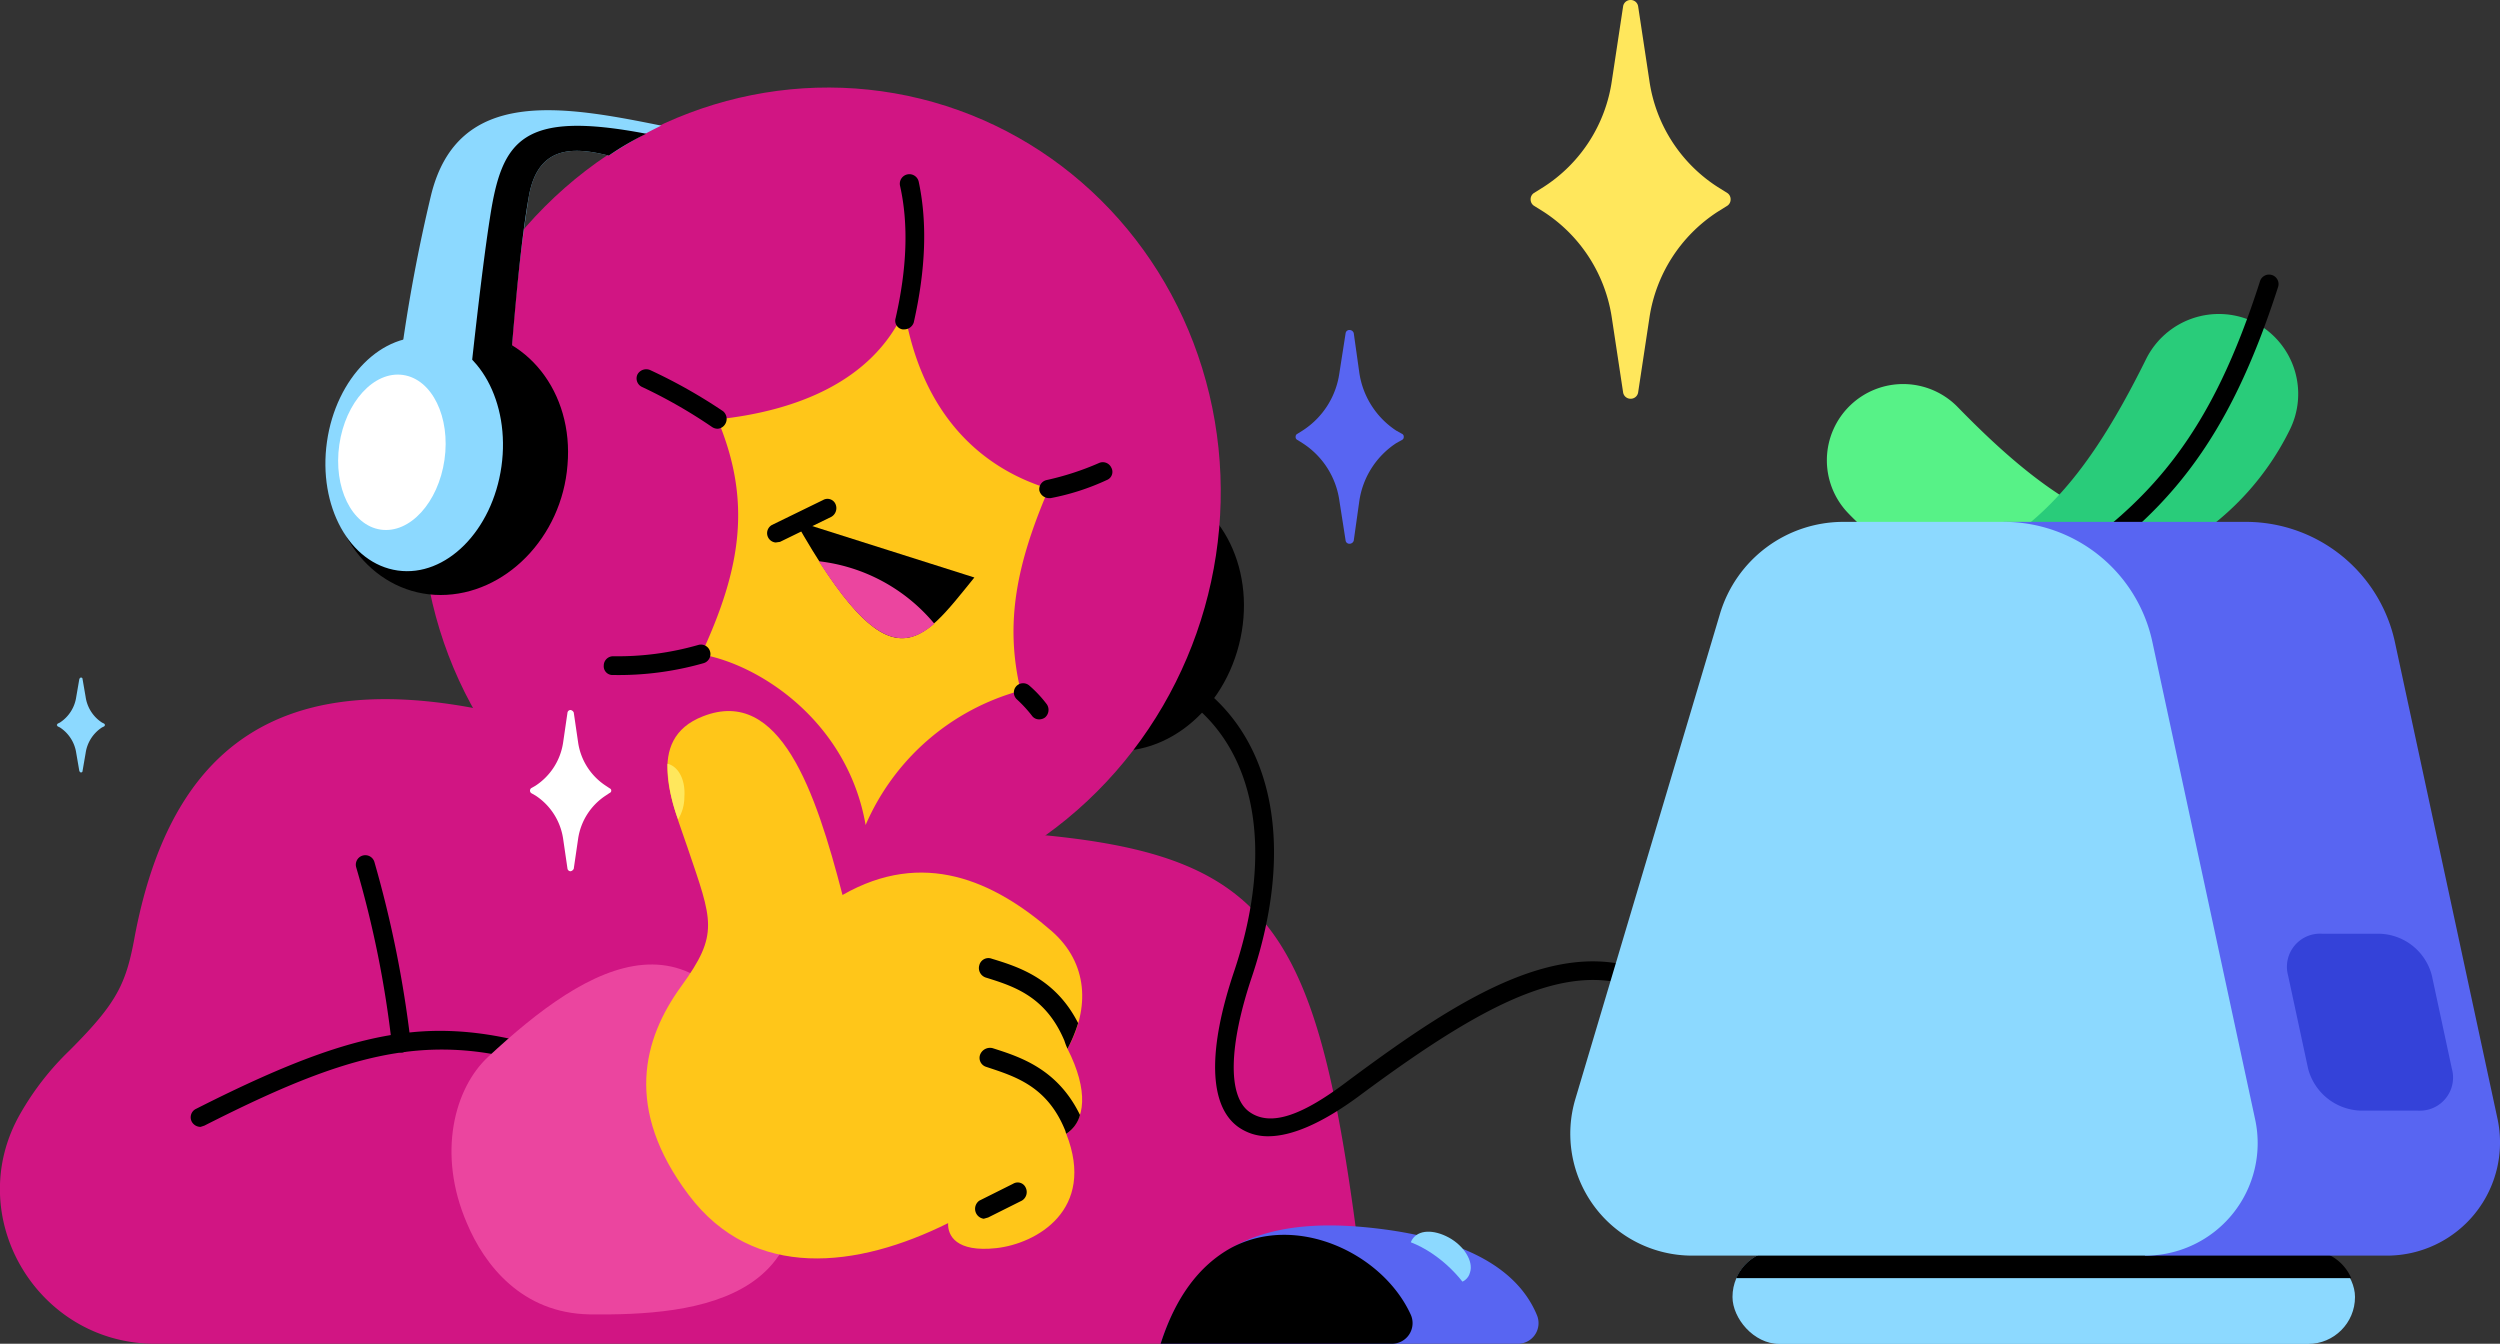 <svg xmlns="http://www.w3.org/2000/svg" viewBox="0 0 400 215"><rect x="0" y="0" width="400" height="215" fill="#333333" stroke="none"/><title>Accessibility-web-spot-04</title><g id="Layer_4" data-name="Layer 4"><ellipse cx="180.4" cy="98.6" rx="21.7" ry="18.3" transform="translate(40.4 249.1) rotate(-75.7)"/><ellipse cx="131.4" cy="80" rx="66" ry="63.8" transform="translate(18.6 184.5) rotate(-74.2)" style="fill: #d11583"/><path d="M163.3 133.3a260.8 260.8.0 01-67.5-14.5c-46-16.1-67.6-3.5-74.2 30.8-1.4 7.8-2.8 10.8-10.5 18.5a44.8 44.8.0 00-7.8 10C-6.2 194.5 5.9 215 24.8 215H219.2c-7.5-65.3-12.4-78.3-55.9-81.7z" style="fill: #d11583"/><path d="M144.7 49.7c2.8 16.4 12 25.1 23.1 28.5-5.1 11.9-7.1 21.4-4.5 32.3A37.8 37.8.0 00138.5 132c-2.9-16.6-17-25.7-26.3-27.3 6.4-13.8 8.1-24.5 2.6-37.6C127.1 65.8 139.5 61.2 144.7 49.7z" style="fill: #ffc619"/><path d="M90.8 74.4c-.9 11.6-10 20.8-20.3 20.8S52.1 85.7 52.9 73.9 63.1 52.4 73.7 52.8s18.1 10 17.1 21.6z"/><path d="M105.8 20.1a70 70 0 00-8.4 4.8c-5.9-1.5-11.4-1.5-12.8 6.6a272.3 272.3.0 00-2.9 27.2L64.1 57.4A260.8 260.8.0 0169 31.1c4.3-17.2 21-14.2 36.8-11z" style="fill: #8cd9ff"/><path d="M32.1 180.3a1.6 1.6.0 01-1.4-.8 1.5 1.5.0 01.7-2.1c15-7.6 24.9-11.2 34.1-12.2s19.3.8 31.5 6.2a1.5 1.5.0 11-1.2 2.7c-23.4-10.3-36.9-7.3-63.1 6z"/><path d="M64.2 168.4a1.6 1.6.0 01-1.5-1.3A166 166 0 0057 138.8a1.5 1.5.0 112.9-.9 179.5 179.5.0 015.8 28.8 1.6 1.6.0 01-1.3 1.7z"/><path d="M222.2 196.8c-17.1-2.4-30.8.5-36.5 18.2h57.1a3.3 3.3.0 003.1-4.6C243.2 203.9 236.1 198.8 222.2 196.8z" style="fill: #5865f2"/><path d="M196.9 199.7c-5 2.8-8.8 7.8-11.2 15.3h37a3.3 3.3.0 003-4.7C221.2 200.5 207.4 194 196.9 199.7z"/><path d="M78.4 34.8c-1.5 9.5-3.3 26.9-4.3 36.2l6.6 1.9c5.6-2.2 4-11.4 1.2-17.3.9-11 1.7-18.4 2.7-24.1 1.4-8.1 6.9-8.1 12.8-6.6a44.8 44.8.0 016-3.5C83.5 17.6 80.3 22.4 78.4 34.8z"/><ellipse cx="66.5" cy="72.9" rx="18.8" ry="14.1" transform="matrix(0.14, -0.99, 0.99, 0.14, -15.21, 128.3)" style="fill: #8cd9ff"/><ellipse cx="62.7" cy="72.4" rx="12.5" ry="8.5" transform="translate(-17.9 124.1) rotate(-81.8)" style="fill: #fff"/><path d="M124.4 175.2c-11.6-32.5-30.3-21-46.3-6.1-5.4 5-8.2 15.5-3.4 26.6 2.8 6.7 8.8 14.4 19.6 14.6C111.2 210.5 136.3 208.4 124.4 175.2z" style="fill: #eb459f"/><path d="M110 135.6c4 11.8 5.1 13.8-1 22.2s-9.2 19.6 1.2 33.4 27 11.7 41.5 4.5c-.1 2 1.3 4.7 7.7 4s16-6.1 11.2-18.3c3.1-2.1 3.6-6.9.2-13.6 3.6-6.5 3.3-13.7-2.5-18.8-9.3-8.1-20.6-13.2-33.5-5.8-4.3-16.6-10-33.4-22.3-28.6C102.9 118.3 107.8 129 110 135.6z" style="fill: #ffc619"/><path d="M109.5 127.5c.2-2.8-1-4.9-2.7-5.3a25.5 25.5.0 001.7 8.9A6.9 6.9.0 00109.5 127.5z" style="fill: #ffe75c"/><path d="M158.8 167.7a1.7 1.7.0 00-2 1.1 1.5 1.5.0 001 1.9c4.5 1.5 9.7 3 12.6 10.1.1.2.1.4.2.6a5.2 5.2.0 002.2-3C169.2 171 163.2 169.1 158.8 167.7z"/><path d="M158.7 153.4a1.5 1.5.0 00-2 1 1.6 1.6.0 001 2c4.5 1.4 9.6 3 12.6 10.1a11.2 11.2.0 00.5 1.3 23.7 23.7.0 001.7-4.1C168.9 156.6 163 154.7 158.7 153.4z"/><path d="M157.4 195a1.6 1.6.0 01-.7-2.9l5.4-2.7a1.4 1.4.0 012 .6 1.6 1.6.0 01-.6 2.1l-5.4 2.7z"/><path d="M144.7 52.7h-.3a1.4 1.4.0 01-1.1-1.8c1.8-7.9 2.1-15 .7-21.2a1.5 1.5.0 013-.6c1.4 6.6 1.1 14.1-.8 22.5A1.6 1.6.0 01144.7 52.7z"/><path d="M114.8 68.6a1.6 1.6.0 01-.9-.3 80.3 80.3.0 00-11.2-6.4 1.5 1.5.0 01-.7-2 1.6 1.6.0 012-.7 84.2 84.2.0 0111.7 6.6 1.6 1.6.0 01.3 2.1A1.5 1.5.0 01114.8 68.6z"/><path d="M167.8 79.7a1.6 1.6.0 01-1.5-1.2 1.5 1.5.0 011.2-1.7 44.9 44.9.0 008.3-2.7 1.5 1.5.0 012 .7 1.4 1.4.0 01-.7 2 38.1 38.1.0 01-9 2.9z"/><path d="M166.3 115.1a1.4 1.4.0 01-1.2-.6 20.7 20.7.0 00-2.4-2.6 1.5 1.5.0 01-.1-2.1 1.5 1.5.0 012.1-.1 19.3 19.3.0 012.8 3 1.6 1.6.0 01-.3 2.1A1.6 1.6.0 01166.3 115.1z"/><path d="M98.1 108a1.4 1.4.0 01-1.5-1.5 1.5 1.5.0 011.5-1.5 46.7 46.7.0 0013.6-1.8 1.5 1.5.0 11.9 2.9A49.5 49.5.0 0198.1 108z"/><path d="M127.2 83.3l28.7 9.1C147.2 103.1 142.6 110.6 127.2 83.3z"/><path d="M124.1 86.8a1.5 1.5.0 01-.6-2.8l8.2-4a1.4 1.4.0 012 .7 1.6 1.6.0 01-.7 2l-8.2 4z"/><path d="M131 89.8h0c8.8 13.7 13.6 14.2 18.5 10A28.2 28.2.0 00131 89.8z" style="fill: #eb459f"/><path d="M202.9 181.8a8.1 8.1.0 01-4.8-1.5c-4.7-3.4-4.9-12.3-.6-25 6.5-19.5 3.4-35.8-8.3-43.8a1.7 1.7.0 01-.4-2.1 1.7 1.7.0 012.1-.4c12.9 8.8 16.4 26.4 9.4 47.3-3.7 11-3.9 19.1-.4 21.6s8.7.4 15.7-4.9c18.7-13.9 36.7-25.6 52.2-15.2a1.6 1.6.0 01.4 2.1 1.7 1.7.0 01-2.1.4c-12.5-8.5-27.3-.8-48.7 15.1C211.7 179.6 206.8 181.8 202.9 181.8z"/><rect x="277.2" y="200" width="99.6" height="15.03" rx="7.5" style="fill: #8cd9ff"/><path d="M277.8 204.5h98.4a7.5 7.5.0 00-6.9-4.5H284.7A7.5 7.5.0 00277.8 204.5z"/><path d="M296.1 64.8a12.2 12.2.0 0117.2.4c15.9 16.3 27.1 22.2 45.6 21.6l-19.6 6.3a42.3 42.3.0 01-43.6-11A12.2 12.2.0 01296.1 64.8z" style="fill: #57f287"/><path d="M360.6 51.5a13 13 0 00-17.2 5.9c-10.6 21.4-19.9 30.9-38.5 36.2h21.6a43.6 43.6.0 0023.8-7 44.1 44.1.0 0016.1-17.9A12.9 12.9.0 00360.6 51.5z" style="fill: #29cc7a"/><path d="M326.5 95.1a1.6 1.6.0 01-1.3-.8 1.5 1.5.0 01.5-2C344.6 81 354 68.7 361.6 45a1.5 1.5.0 012.9.9c-7.9 24.5-17.7 37.3-37.2 49z"/><path d="M359.4 83.5H320.6l22.6 117.4h38.7A18.1 18.1.0 00399.6 179l-16.4-76.2A24.4 24.4.0 00359.4 83.5z" style="fill: #5865f2"/><path d="M320.6 83.5H294.9a20.6 20.6.0 00-19.7 14.7l-23.1 77.5a19.5 19.5.0 0018.7 25.2h72.4A18 18 0 00360.8 179l-16.4-76.2A24.3 24.3.0 00320.6 83.5z" style="fill: #8cd9ff"/><path d="M392.3 171a5.3 5.3.0 01-5.4 6.7h-9.2a9 9 0 01-8.4-6.7l-3.2-14.9a5.3 5.3.0 015.5-6.7h9.2a8.9 8.9.0 018.3 6.7z" style="fill: #3442d9"/><path d="M235.2 203.6c-.5 2-3.3 2.4-6.1.9s-4.2-4.4-3.2-6.1 3.5-1.7 5.9-.4S235.8 201.8 235.2 203.6z" style="fill: #8cd9ff"/><path d="M235.5 207.3c-2.2-3.9-6.8-8-11.6-9.1l2.3 7.7z" style="fill: #5865f2"/><path d="M274.8 29.9a24.3 24.3.0 01-10.9-17L262.1 1a1.2 1.2.0 00-1.2-1h0a1.2 1.2.0 00-1.2 1l-1.8 11.9a24.3 24.3.0 01-10.9 17l-1.6 1a1.2 1.2.0 00-.5 1h0a1.2 1.2.0 00.5 1l1.6 1a24.5 24.5.0 0110.9 17l1.8 11.9a1.2 1.2.0 001.2 1h0a1.2 1.2.0 001.2-1l1.8-11.9a24.5 24.5.0 0110.9-17l1.6-1a1.2 1.2.0 00.5-1h0a1.2 1.2.0 00-.5-1z" style="fill: #ffe75c"/><path d="M96.9 125.7a10 10 0 01-4.4-6.9l-.7-4.8a.7.7.0 00-.5-.4h0a.5.5.0 00-.5.4l-.7 4.8a10 10 0 01-4.4 6.9l-.7.4a.5.5.0 00-.2.4h0a.5.5.0 00.2.4l.7.4a10 10 0 014.4 6.9l.7 4.8a.5.5.0 00.5.4h0a.7.7.0 00.5-.4l.7-4.8a10 10 0 014.4-6.9l.6-.4c.2-.1.3-.2.3-.4h0c0-.2-.1-.3-.3-.4z" style="fill: #fff"/><path d="M223.4 68.9a13.4 13.4.0 01-5.9-9.2l-.9-6.4a.7.7.0 00-.7-.5h0a.6.6.0 00-.6.5l-1 6.4a13.1 13.1.0 01-5.9 9.2l-.8.5a.5.5.0 00-.3.5h0a.5.5.0 00.3.5l.8.5a13.1 13.1.0 015.9 9.2l1 6.4a.6.6.0 00.6.5h0a.7.7.0 00.7-.5l.9-6.4a13.4 13.4.0 015.9-9.2l.9-.5a.5.5.0 00.3-.5h0a.5.5.0 00-.3-.5z" style="fill: #5865f2"/><path d="M16.3 115.6a5.9 5.9.0 01-2.6-4.1l-.5-2.9c0-.1-.1-.2-.3-.2h0l-.2.2-.5 2.9a5.9 5.9.0 01-2.6 4.1l-.4.2c0 .1-.1.1-.1.2h0c0 .1.1.1.1.2l.4.2a5.9 5.9.0 012.6 4.1l.5 2.9.2.2h0c.2.0.3-.1.3-.2l.5-2.9a5.9 5.9.0 012.6-4.1l.4-.2c0-.1.1-.1.1-.2h0c0-.1-.1-.1-.1-.2z" style="fill: #8cd9ff"/></g></svg>